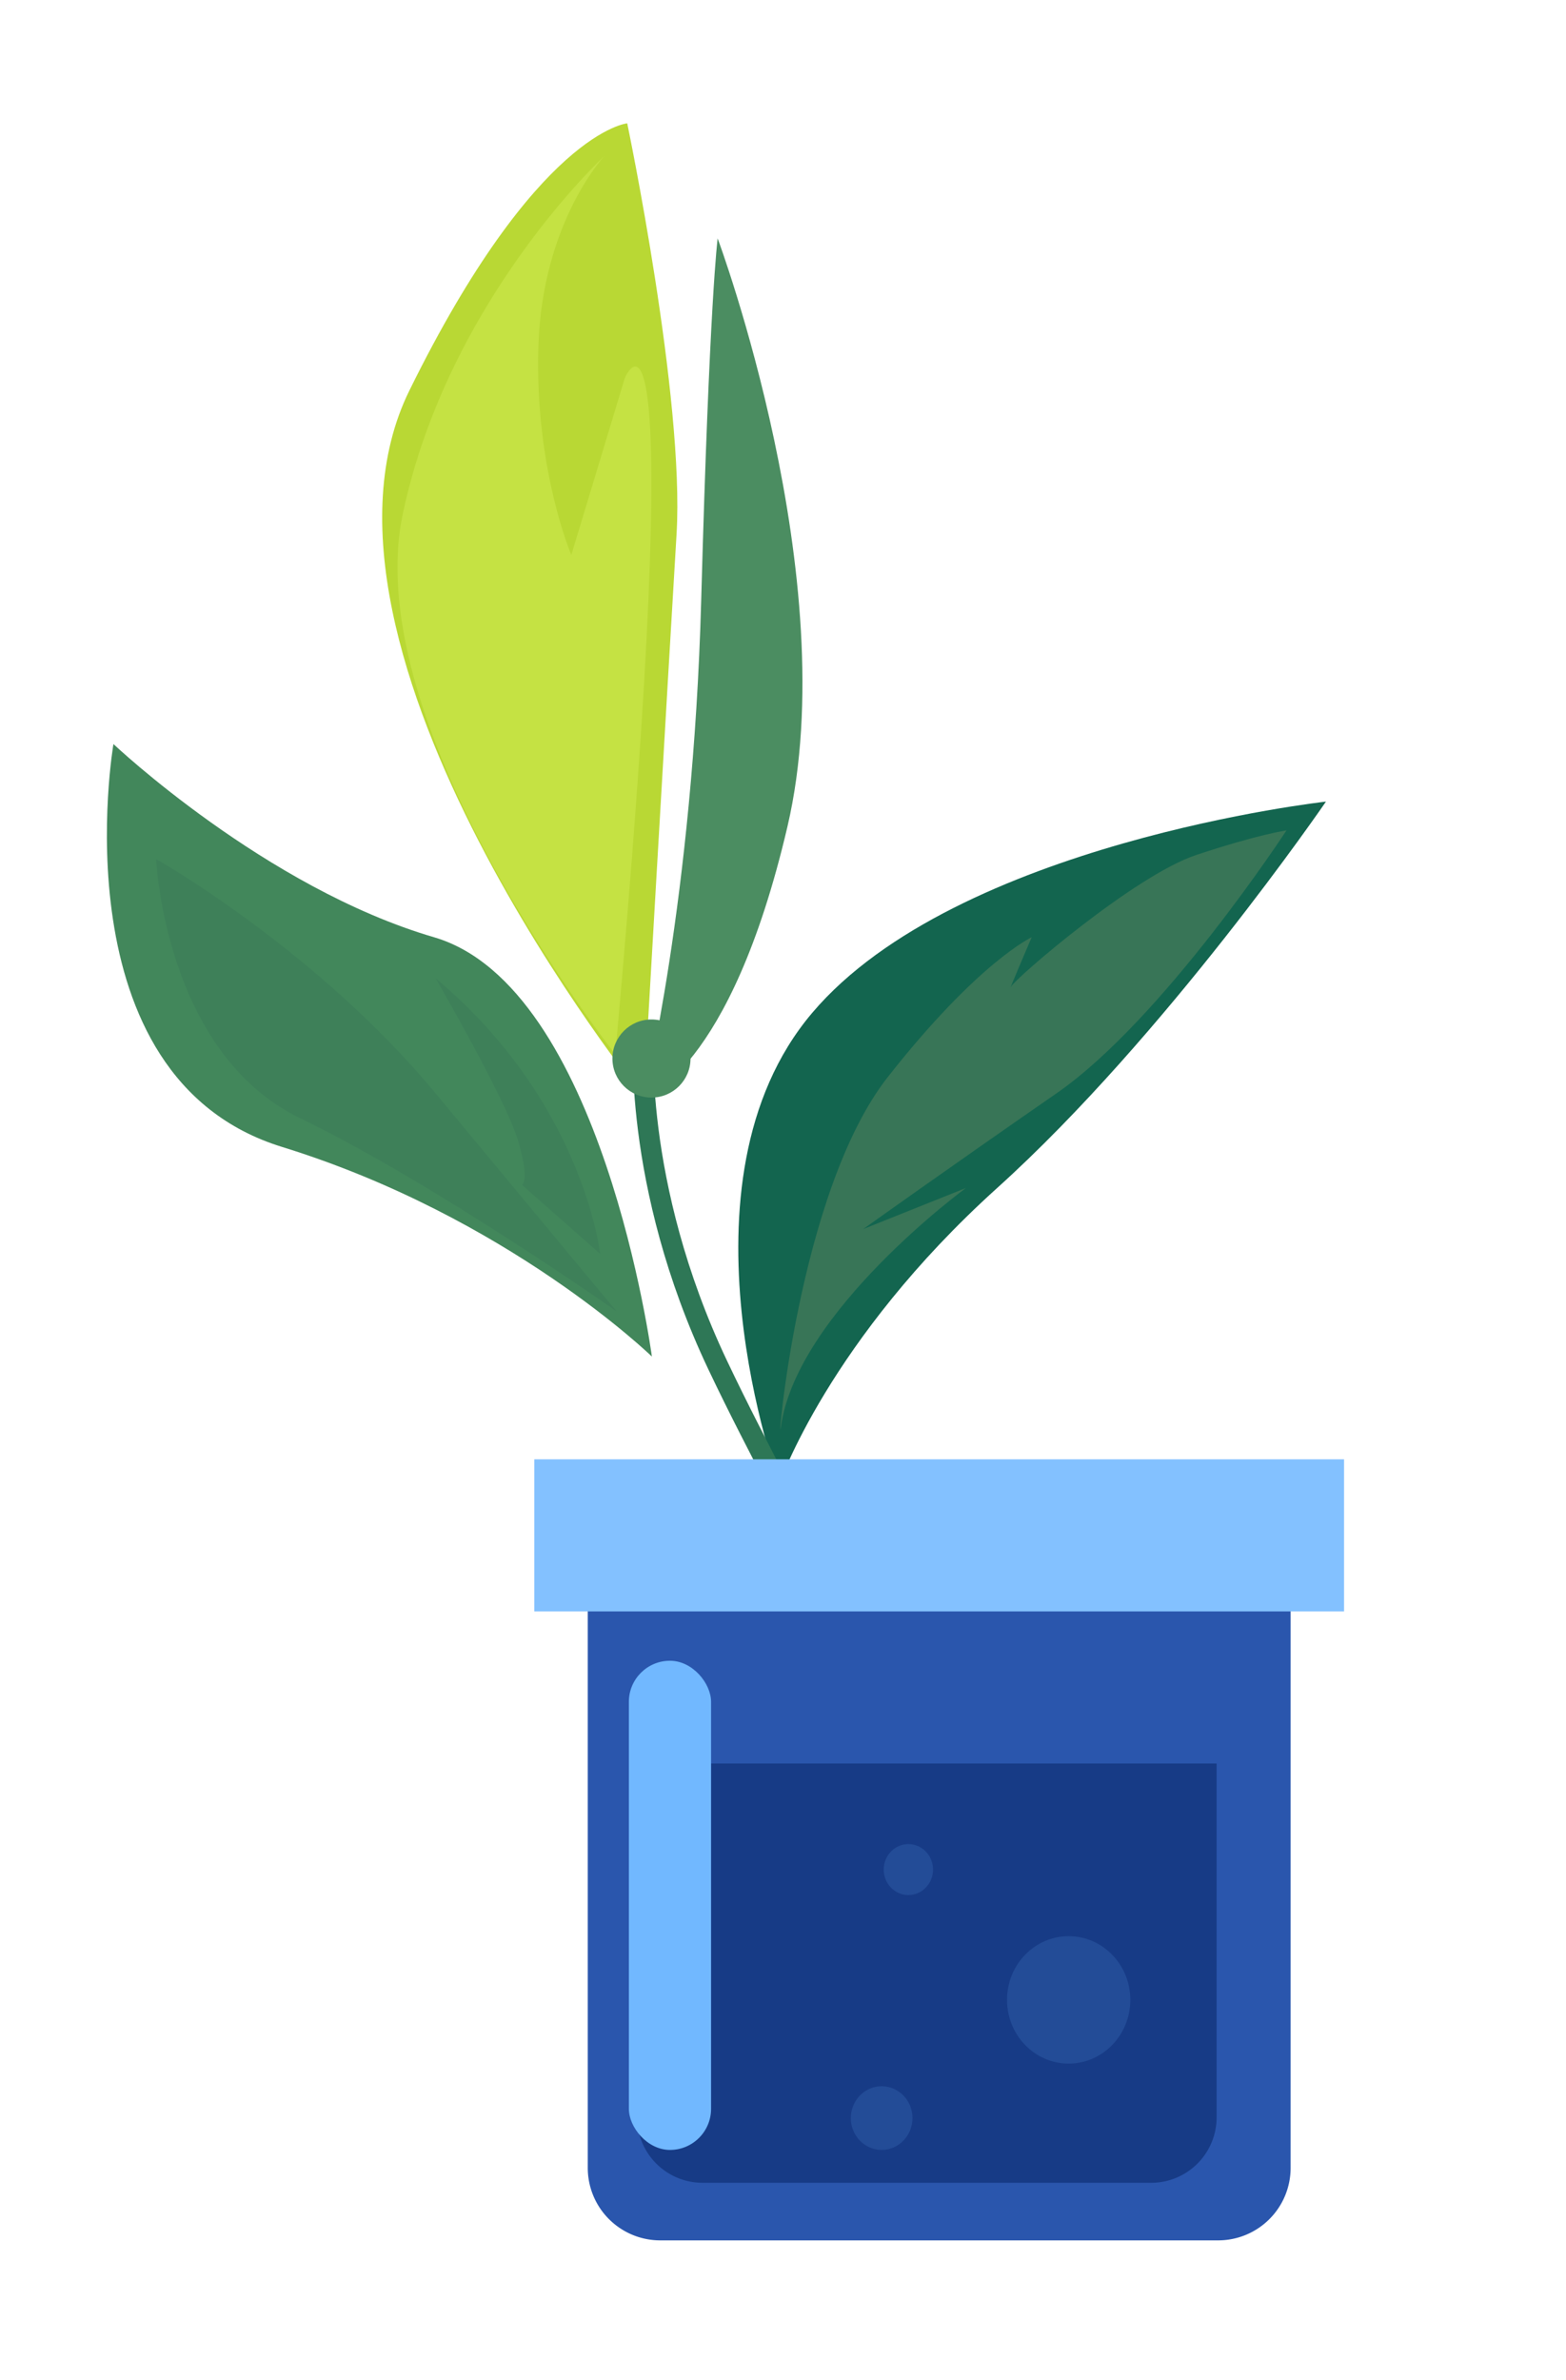 <?xml version="1.0" encoding="UTF-8"?> <svg xmlns="http://www.w3.org/2000/svg" viewBox="0 0 381 579"> <defs> <style>.cls-1{fill:#42875b;}.cls-2{fill:#b9d834;}.cls-3{fill:#13654f;}.cls-4{fill:#4b8d61;}.cls-5{fill:none;stroke:#2e7756;stroke-miterlimit:10;stroke-width:5px;}.cls-6{fill:#2a56ad;}.cls-7{fill:#83c1ff;}.cls-8{fill:#0b2a6b;opacity:0.59;}.cls-10,.cls-9{fill:#71b8ff;}.cls-10{opacity:0.14;}.cls-11,.cls-12{fill:#387557;}.cls-11{opacity:0.38;}.cls-13{fill:#eaff71;opacity:0.25;}</style> </defs> <g id="Layer_2" data-name="Layer 2"> <path class="cls-1" d="M27.6,181s37,35,78,47,53,102,53,102-35-34-90-51S27.6,181,27.6,181Z"></path> <path class="cls-2" d="M156.6,267s-88-109-57-172,53-65,53-65,14,67,12,100S156.6,267,156.6,267Z"></path> <path class="cls-3" d="M189.6,361s-27.09-73.19,8-114.6S322.6,195,322.6,195s-39,57-80,94S189.6,361,189.6,361Z"></path> <path class="cls-4" d="M174.6,58s31,83,17,143-35,66-35,66,12-48,14-121S174.6,58,174.6,58Z"></path> <path class="cls-5" d="M156.6,251s-3,36.74,18,81.05,40,67,45,132.93"></path> <path class="cls-6" d="M143,373H314a0,0,0,0,1,0,0V527.37A17.63,17.63,0,0,1,296.37,545H160.63A17.63,17.63,0,0,1,143,527.37V373A0,0,0,0,1,143,373Z"></path> <rect class="cls-7" x="130" y="355" width="197" height="37"></rect> <path class="cls-8" d="M155,429H296a0,0,0,0,1,0,0v86.05A15.95,15.95,0,0,1,280.05,531H170.95A15.95,15.95,0,0,1,155,515.05V429A0,0,0,0,1,155,429Z"></path> <rect class="cls-9" x="153" y="404" width="20" height="119" rx="10"></rect> <ellipse class="cls-10" cx="260" cy="486.5" rx="15" ry="15.5"></ellipse> <ellipse class="cls-10" cx="214.5" cy="515.25" rx="7.5" ry="7.75"></ellipse> <ellipse class="cls-10" cx="221" cy="454.8" rx="6" ry="6.2"></ellipse> <path class="cls-11" d="M38,209s39,22,68,57,44,53,44,53-44-31-77-47S38,209,38,209Z"></path> <path class="cls-11" d="M106,238s17,29.31,20,39.36,1,10.89,1,10.89L146,305S142,268.15,106,238Z"></path> <path class="cls-12" d="M190,347c-1.14,8,4-57,26-85s35-34,35-34-6,14-5,12,30-27,45-32,22-6,22-6-30,46-56,64-47,33-47,33l25-10S194,319,190,347Z"></path> <path class="cls-13" d="M149.7,256.49S87,177,98,125s49-87,49-87-15,16-16,46,8,51,8,51l13-43S168,54,149.7,256.49Z"></path> <circle class="cls-4" cx="158.5" cy="257.5" r="9.5"></circle> </g> </svg> 